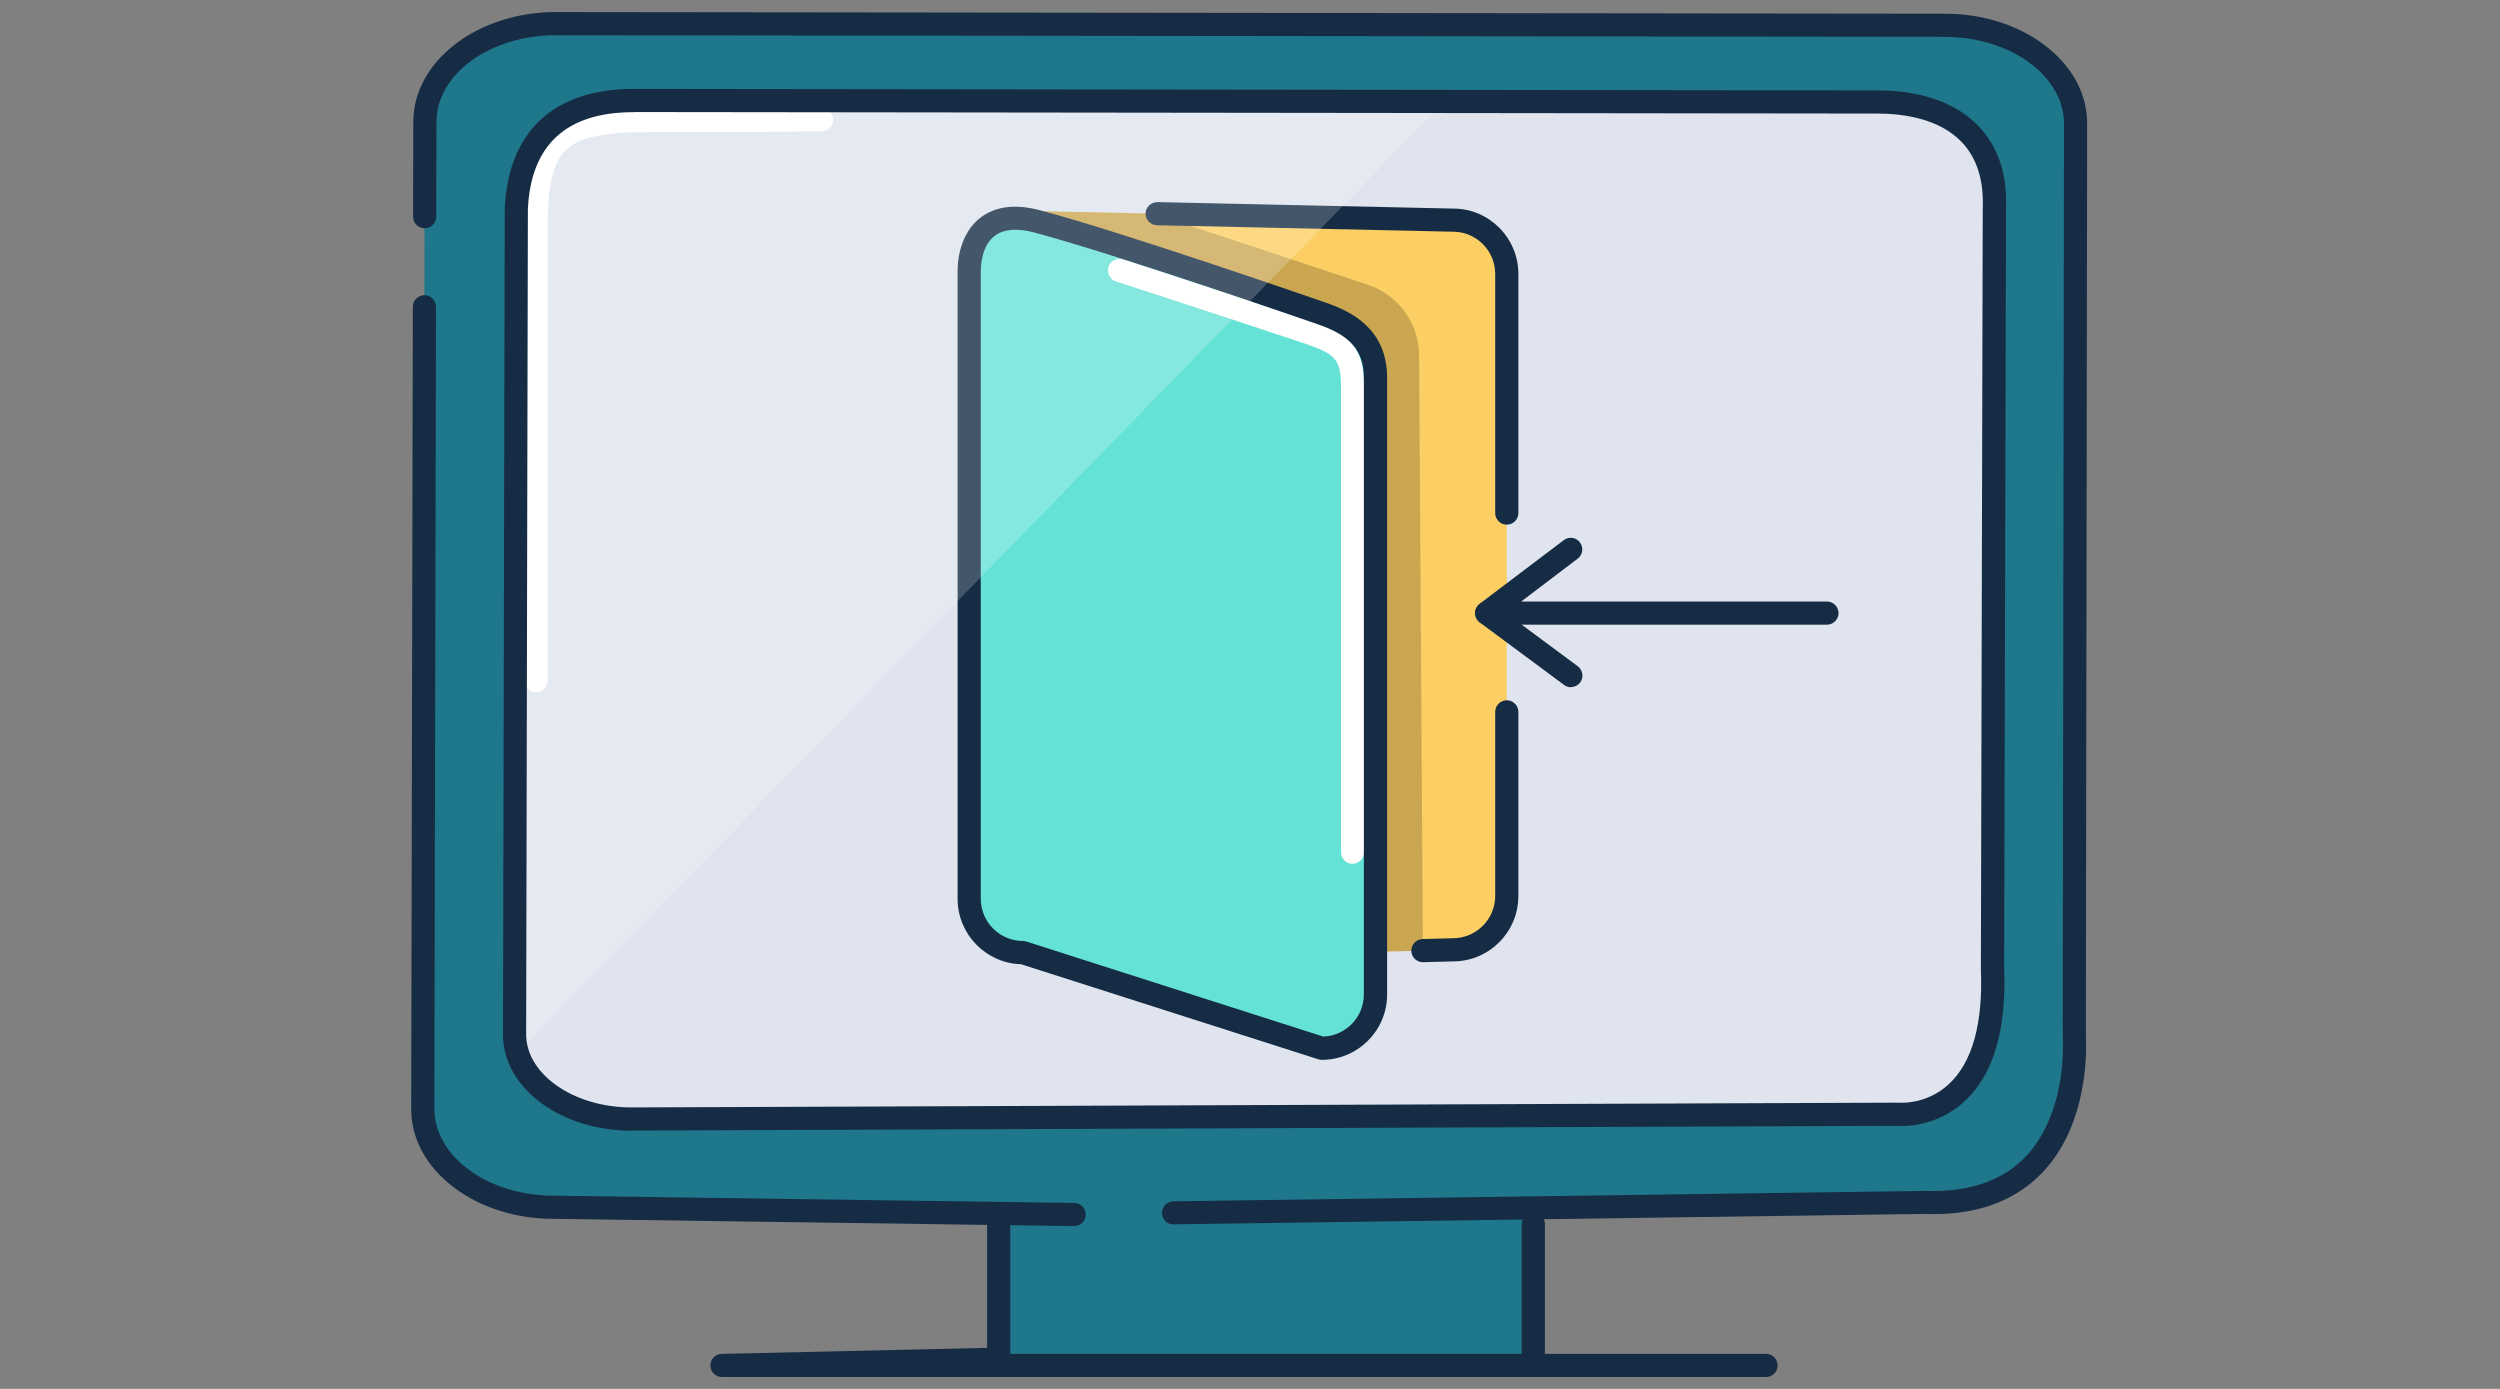 <svg width="144" height="80" viewBox="0 0 144 80" fill="none" xmlns="http://www.w3.org/2000/svg">
<rect x="0" y="0" width="144" height="80" fill="#808080" stroke="none"/>
<g clip-path="url(#clip0_26051_349982)">
<path d="M88.685 65.242H57.525V78.282H88.685V65.242Z" fill="#1F778B"/>
<path d="M101.725 79.317H41.585C41.218 79.317 40.925 79.024 40.918 78.657C40.911 78.291 41.205 77.991 41.571 77.984L56.858 77.637V67.057C56.858 66.691 57.158 66.391 57.525 66.391C57.891 66.391 58.191 66.691 58.191 67.057V77.984H101.725C102.091 77.984 102.391 78.284 102.391 78.651C102.391 79.017 102.091 79.317 101.725 79.317Z" fill="#152C44"/>
<path d="M112.106 69.296C116.272 69.296 119.252 64.829 119.252 61.702L119.552 7.122C119.552 3.995 116.186 1.455 112.019 1.449L32.019 1.355C27.852 1.355 24.472 3.882 24.466 7.009L24.346 63.855C24.346 66.982 27.712 69.522 31.879 69.529L112.106 69.296Z" fill="#1F778B"/>
<path d="M114.879 59.064C114.879 61.804 111.765 64.464 109.225 64.19L36.379 64.464C33.039 64.464 30.572 63.45 30.039 61.104C29.992 60.924 29.965 60.737 29.952 60.544V60.53C29.952 60.45 29.945 60.357 29.945 60.27V57.284L30.059 10.417V10.377C30.092 7.65 33.105 5.45 36.812 5.457L84.779 5.51H85.165L108.319 5.53C112.045 5.537 115.052 7.764 115.052 10.504L114.879 59.05V59.064Z" fill="#DFE4EE"/>
<path d="M86.792 15.781V51.608C86.792 53.321 85.406 54.708 83.699 54.708L81.959 54.755L73.979 54.961L60.152 12.168L66.652 12.308L83.699 12.681C85.406 12.681 86.792 14.068 86.792 15.781Z" fill="#FCCF65"/>
<g opacity="0.2">
<path d="M81.959 54.755L73.979 54.961L60.152 12.168L66.652 12.308L66.926 12.468L78.786 16.401C80.539 16.981 81.726 18.615 81.739 20.461L81.959 54.755Z" fill="black"/>
</g>
<path d="M81.958 55.423C81.598 55.423 81.305 55.136 81.291 54.776C81.284 54.409 81.571 54.103 81.938 54.089L83.678 54.043C85.031 54.043 86.124 52.949 86.124 51.609V41.003C86.124 40.636 86.424 40.336 86.791 40.336C87.158 40.336 87.458 40.636 87.458 41.003V51.609C87.458 53.689 85.771 55.376 83.698 55.376L81.978 55.423H81.958Z" fill="#152C44"/>
<path d="M86.791 30.221C86.424 30.221 86.124 29.921 86.124 29.554V15.781C86.124 14.441 85.038 13.347 83.698 13.347L66.638 12.974C66.271 12.967 65.978 12.661 65.984 12.294C65.991 11.927 66.291 11.654 66.665 11.641L83.711 12.014C85.771 12.014 87.458 13.701 87.458 15.781V29.554C87.458 29.921 87.158 30.221 86.791 30.221Z" fill="#152C44"/>
<path d="M55.232 15.48V51.607C55.232 52.82 57.112 52.82 57.112 51.607V15.48C57.112 14.267 55.232 14.267 55.232 15.48Z" fill="#152C44"/>
<path d="M58.924 54.873L76.131 60.38C77.844 60.38 79.231 58.993 79.231 57.28V21.154C79.231 19.44 77.844 18.053 76.131 18.053L58.924 12.547C57.211 12.547 55.824 13.934 55.824 15.647V51.773C55.824 53.487 57.211 54.873 58.924 54.873Z" fill="#65E2D6"/>
<path d="M77.911 49.76C77.544 49.76 77.244 49.46 77.244 49.093V22.287C77.244 20.653 76.871 20.373 75.131 19.78C75.071 19.76 68.364 17.527 64.284 16.213C63.931 16.1 63.737 15.727 63.851 15.373C63.964 15.02 64.344 14.833 64.691 14.94C68.771 16.253 75.484 18.487 75.551 18.513C77.684 19.24 78.571 19.92 78.571 22.28V49.087C78.571 49.453 78.271 49.753 77.904 49.753L77.911 49.76Z" fill="white"/>
<path d="M76.132 61.048C76.065 61.048 75.992 61.034 75.931 61.014L58.818 55.541C56.791 55.481 55.158 53.814 55.158 51.774V15.648C55.158 14.314 55.638 13.181 56.471 12.541C57.331 11.881 58.478 11.734 59.892 12.108C64.678 13.368 76.231 17.388 76.352 17.428C77.871 17.948 79.898 18.961 79.898 21.774V57.281C79.898 59.361 78.212 61.048 76.132 61.048ZM58.485 13.234C57.998 13.234 57.598 13.354 57.291 13.588C56.572 14.141 56.492 15.208 56.492 15.641V51.768C56.492 53.108 57.585 54.201 58.925 54.201C58.992 54.201 59.065 54.214 59.125 54.234L76.225 59.708C77.525 59.654 78.558 58.588 78.558 57.274V21.768C78.558 20.214 77.791 19.321 75.912 18.681C75.791 18.641 64.285 14.634 59.551 13.388C59.158 13.281 58.798 13.234 58.478 13.234H58.485Z" fill="#152C44"/>
<path d="M105.225 35.981H85.632C85.345 35.981 85.092 35.801 84.999 35.528C84.905 35.255 84.999 34.955 85.225 34.781L90.072 31.114C90.365 30.888 90.785 30.948 91.005 31.241C91.225 31.535 91.172 31.954 90.879 32.175L87.619 34.648H105.232C105.599 34.648 105.899 34.948 105.899 35.315C105.899 35.681 105.599 35.981 105.232 35.981H105.225Z" fill="#152C44"/>
<path d="M90.479 39.583C90.339 39.583 90.199 39.543 90.086 39.449L85.239 35.856C84.946 35.636 84.879 35.216 85.099 34.923C85.319 34.629 85.739 34.563 86.032 34.783L90.879 38.376C91.172 38.596 91.239 39.016 91.019 39.309C90.886 39.483 90.686 39.576 90.486 39.576L90.479 39.583Z" fill="#152C44"/>
<g opacity="0.2">
<path d="M83.206 5.85L30.046 60.377L29.959 60.464V59.804L30.066 9.697V9.657C30.099 6.93 32.806 5.784 36.512 5.797L83.212 5.85H83.206Z" fill="white"/>
</g>
<path d="M30.885 39.869C30.519 39.869 30.219 39.569 30.219 39.202V13.116C30.219 8.116 31.539 6.582 36.112 6.289L47.319 6.242C47.685 6.242 47.985 6.536 47.985 6.909C47.985 7.276 47.692 7.576 47.319 7.576L36.152 7.622C32.539 7.862 31.545 8.569 31.545 13.122V39.209C31.545 39.575 31.245 39.876 30.879 39.876L30.885 39.869Z" fill="white"/>
<path d="M61.872 70.624H61.866L31.872 70.204C29.726 70.204 27.686 69.564 26.152 68.404C24.559 67.204 23.679 65.591 23.686 63.864L23.779 17.671C23.779 17.304 24.079 17.004 24.446 17.004C24.812 17.004 25.112 17.304 25.112 17.671L25.019 63.864C25.019 65.164 25.706 66.397 26.952 67.337C28.259 68.324 30.012 68.864 31.879 68.871L61.879 69.291C62.246 69.291 62.539 69.597 62.539 69.964C62.539 70.331 62.239 70.624 61.872 70.624Z" fill="#152C44"/>
<path d="M67.593 70.529C67.226 70.529 66.933 70.235 66.926 69.869C66.926 69.502 67.213 69.195 67.586 69.195L110.853 68.595C113.3 68.682 115.2 68.075 116.533 66.769C118.733 64.609 118.846 61.129 118.826 60.109C118.826 59.809 118.813 59.509 118.813 59.209L118.886 7.129C118.886 5.829 118.2 4.595 116.953 3.655C115.646 2.669 113.893 2.129 112.026 2.122L32.026 2.029H32.013C28.226 2.029 25.146 4.262 25.14 7.015L25.126 12.482C25.126 12.849 24.826 13.149 24.46 13.149C24.093 13.149 23.793 12.849 23.793 12.482L23.806 7.015C23.813 3.529 27.493 0.695 32.013 0.695H32.026L112.026 0.789C114.186 0.789 116.22 1.429 117.753 2.589C119.346 3.789 120.226 5.402 120.22 7.129L120.146 59.209C120.146 59.502 120.146 59.789 120.16 60.082C120.18 61.235 120.053 65.189 117.466 67.715C115.86 69.289 113.626 70.035 110.84 69.922L67.606 70.522H67.6L67.593 70.529Z" fill="#152C44"/>
<path d="M36.386 65.128C34.439 65.128 32.606 64.574 31.219 63.568C29.766 62.514 28.966 61.101 28.973 59.574L29.073 12.008C29.273 7.561 31.913 5.121 36.493 5.121H36.506L108.139 5.208C110.659 5.208 112.673 5.921 113.959 7.261C115.093 8.441 115.626 10.041 115.546 12.034L115.439 55.808C115.579 59.341 114.813 61.908 113.159 63.434C111.499 64.968 109.539 64.881 109.199 64.848L36.386 65.121V65.128ZM36.493 6.461C32.626 6.461 30.579 8.341 30.406 12.041L30.306 59.574C30.306 60.654 30.906 61.688 31.999 62.481C33.159 63.321 34.719 63.788 36.379 63.788L109.219 63.514C109.219 63.514 109.273 63.514 109.299 63.514C109.359 63.514 110.939 63.674 112.266 62.434C113.606 61.181 114.226 58.961 114.099 55.841C114.099 55.834 114.099 55.821 114.099 55.814L114.206 12.008C114.273 10.368 113.859 9.088 112.993 8.181C111.693 6.828 109.633 6.541 108.133 6.541L36.499 6.454H36.486L36.493 6.461Z" fill="#152C44"/>
<path d="M88.319 69.836C88.686 69.836 88.986 70.136 88.986 70.503V78.289C88.986 78.656 88.686 78.956 88.319 78.956C87.952 78.956 87.652 78.656 87.652 78.289V70.503C87.652 70.136 87.952 69.836 88.319 69.836Z" fill="#152C44"/>
</g>
<defs>
<clipPath id="clip0_26051_349982">
<rect width="100" height="80" fill="white" transform="translate(21.998)"/>
</clipPath>
</defs>
</svg>
